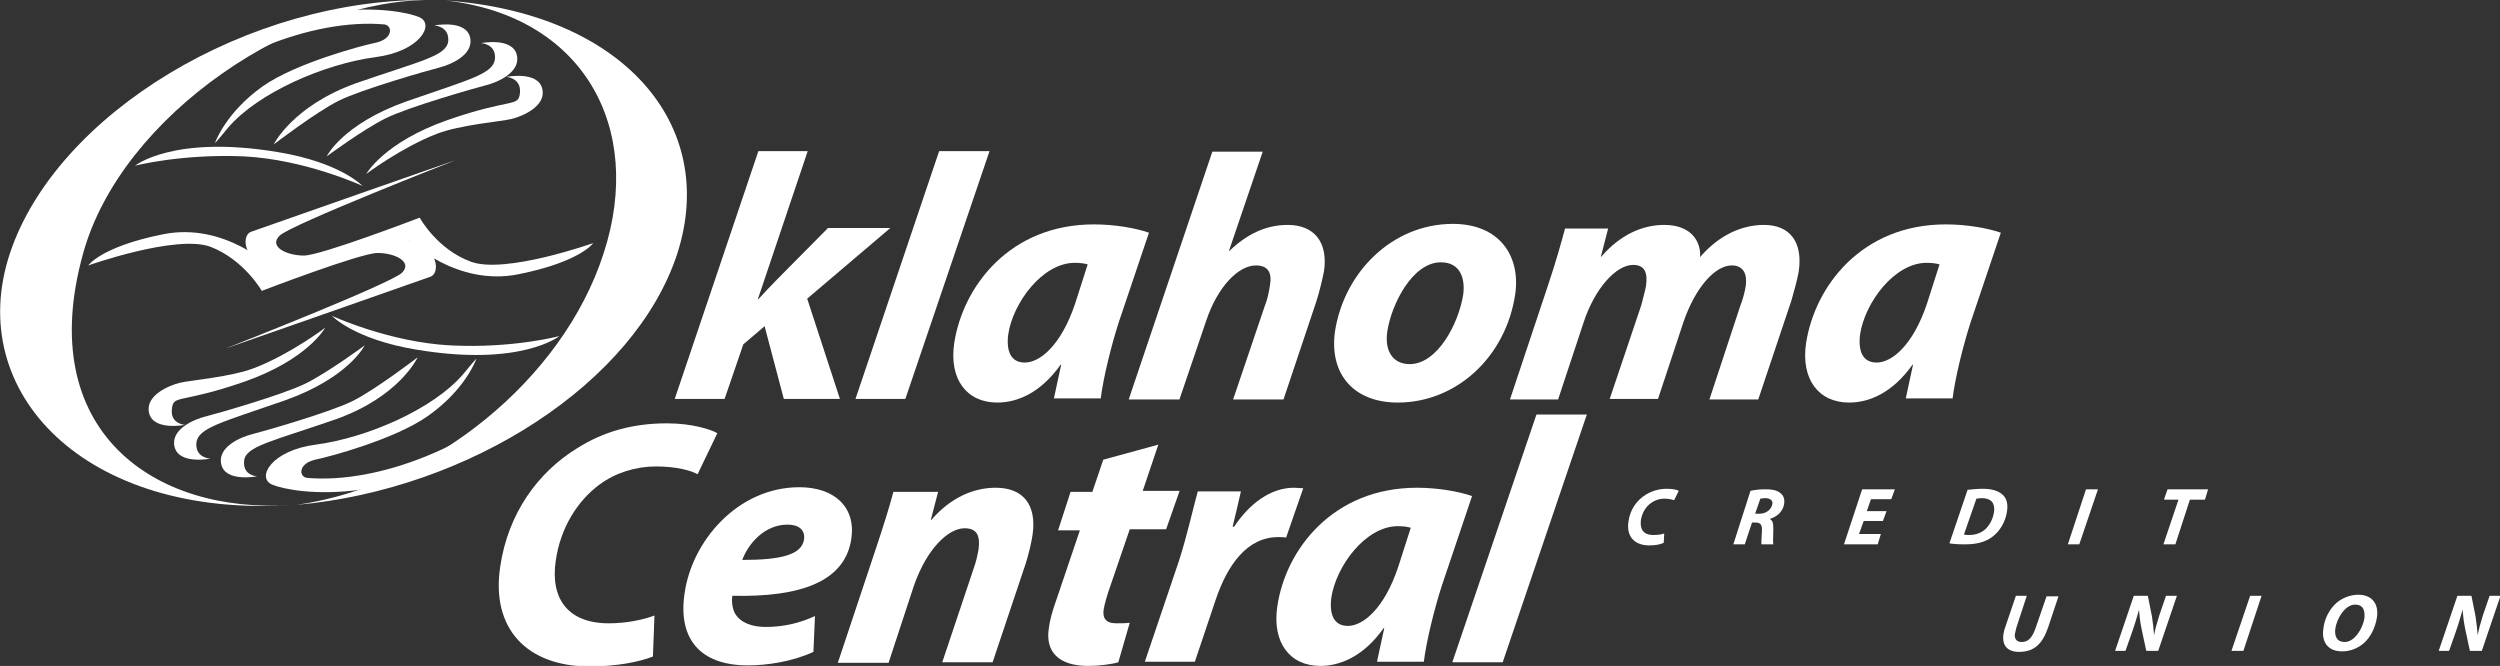 <?xml version="1.0" encoding="utf-8"?>
<!-- Generator: Adobe Illustrator 22.1.0, SVG Export Plug-In . SVG Version: 6.00 Build 0)  -->
<svg version="1.1" id="Layer_1" xmlns="http://www.w3.org/2000/svg" xmlns:xlink="http://www.w3.org/1999/xlink" x="0px" y="0px"
	 viewBox="0 0 481.3 128.2" style="enable-background:new 0 0 481.3 128.2;" xml:space="preserve">
<rect x="0" y="0" width="481.3" height="128.2" fill="#333333" stroke="none"/>
<style type="text/css">
	.st0{fill:#FFFFFF;}
</style>
<g>
	<path class="st0" d="M139.5,76.8l3.6-10.5l4.1-3.5l3.7,14h10.8l-6.3-19.3l16-13.6h-12l-9.9,10c-1.1,1.1-2.3,2.4-3.5,3.7h-0.1
		l9.6-28.5H146l-16.1,47.7H139.5L139.5,76.8z"/>
	<polygon class="st0" points="174.3,76.8 190.5,29.1 180.8,29.1 164.7,76.8 174.3,76.8 	"/>
	<path class="st0" d="M211.9,76.8c0.5-4.1,2.1-10.5,3.5-14.8l5.8-17.2c-2.6-0.9-6.6-1.6-10.6-1.6c-16.1,0-25.2,11.8-26.9,22.9
		c-1,6.9,2.4,11.4,8.3,11.4c3.8,0,8.3-1.8,12.2-7.3h0.1c-0.5,2.4-1,4.6-1.4,6.5H211.9L211.9,76.8z M207,58.4
		c-2.7,8.1-6.8,11.4-9.7,11.4c-2.7,0-3.6-2.2-3.2-5.4c0.9-6.1,6.6-13.8,12.8-13.8c1,0,1.8,0.1,2.5,0.3L207,58.4L207,58.4z"/>
	<path class="st0" d="M227.1,76.8l5.1-15c2.2-6.6,6.2-10.7,9.6-10.7c2.4,0,3.1,1.5,2.7,3.8c-0.2,1.3-0.5,2.8-1,4l-6.1,18h9.7
		l6.3-18.8c0.6-1.8,1.2-4.4,1.5-5.9c0.8-5.6-1.9-8.9-7-8.9c-4.3,0-8,1.9-11.2,5h-0.1l6.5-19.1h-9.7l-16.1,47.7H227.1L227.1,76.8z"/>
	<path class="st0" d="M269.1,77.5c11.3,0,20.8-8.8,22.6-20.8c1.1-7.5-3.1-13.6-12-13.6c-11.7,0-21,9.4-22.7,20.8
		C255.9,72.1,260.7,77.5,269.1,77.5L269.1,77.5L269.1,77.5z M271.4,70.1c-3.3,0-4.9-2.6-4.3-6.4c0.8-5.1,4.8-13.2,10.3-13.2
		c3.8,0,4.7,3.2,4.3,6.2C280.8,62.4,276.7,70.1,271.4,70.1L271.4,70.1L271.4,70.1z"/>
	<path class="st0" d="M300,76.8l4.9-14.8c2.1-6.4,6.2-11,9.5-11c2.4,0,2.8,1.7,2.5,4c-0.2,1.1-0.6,2.4-0.9,3.7l-6.1,18.1h9.3
		l4.9-14.8c2.3-6.7,6.1-10.9,9.3-10.9c2.2,0,3,1.6,2.7,3.9c-0.2,1.3-0.6,2.7-1.1,4l-5.9,17.9h9.4l6.4-19.1c0.5-1.7,1.2-4.3,1.4-5.6
		c0.8-5.6-1.7-8.9-6.7-8.9c-4.3,0-8.7,2-12.3,6.2c0.2-2.9-1.6-6.2-6.9-6.2c-4.2,0-8.5,1.9-12.1,6.1h-0.1l1.4-5.4h-8.3
		c-0.8,3-1.8,6.5-3.2,10.7l-7.4,22.2H300L300,76.8z"/>
	<path class="st0" d="M375.9,76.8c0.5-4.1,2.1-10.5,3.5-14.8l5.8-17.2c-2.6-0.9-6.6-1.6-10.6-1.6c-16.1,0-25.2,11.8-26.9,22.9
		c-1,6.9,2.4,11.4,8.3,11.4c3.8,0,8.3-1.8,12.2-7.3h0.1c-0.5,2.4-1,4.6-1.4,6.5H375.9L375.9,76.8z M371,58.4
		c-2.7,8.1-6.8,11.4-9.7,11.4c-2.7,0-3.6-2.2-3.2-5.4c0.9-6.1,6.6-13.8,12.8-13.8c1,0,1.8,0.1,2.5,0.3L371,58.4L371,58.4z"/>
	<path class="st0" d="M126,118.5c-2.4,0.9-5.6,1.5-8.8,1.5c-7.9,0-11.3-4.8-10.2-12.1c0.9-6.3,4.2-11.5,8.4-14.6
		c3.1-2.3,7-3.5,10.9-3.5c3.9,0,6.8,0.8,8,1.5l3.8-7.9c-1.2-0.7-4.8-1.9-9.7-1.9c-6.4,0-12.1,1.5-17.3,4.8
		c-7.5,4.6-13.3,12.5-14.8,22.8c-1.8,12,5.2,19.2,17.2,19.2c5.4,0,9.6-0.9,12.2-1.9L126,118.5L126,118.5z"/>
	<path class="st0" d="M156.9,118.6c-2.8,1.3-5.9,2.1-9.5,2.1c-2.8,0-4.9-0.9-5.9-2.6c-0.5-0.9-0.7-2.4-0.5-3.4
		c13.1,0.3,21.7-2.7,22.9-11c0.9-6.1-3.3-9.9-10-9.9c-11.9,0-20.7,10.4-22.1,20.4c-1.3,8.6,2.8,13.9,12.2,13.9
		c3.6,0,8.5-0.7,12.6-2.6L156.9,118.6L156.9,118.6z M154.8,103.8c-0.4,3-4.4,4-11.9,4c1.1-3,4.2-6.8,8.7-6.8
		C153.9,101,155,102.1,154.8,103.8L154.8,103.8L154.8,103.8z"/>
	<path class="st0" d="M171.1,127.5l4.8-14.6c2.5-7.3,6.7-11.2,9.8-11.2c2.5,0,3,1.6,2.7,4c-0.2,1.2-0.5,2.5-0.9,3.6l-6.1,18.2h9.7
		l6.4-19.1c0.5-1.6,1.1-4,1.3-5.5c0.8-5.7-1.8-9-7.1-9c-4.3,0-8.7,1.9-12.4,6.2h-0.1l1.4-5.4h-8.6c-0.8,3-1.9,6.5-3.3,10.7
		l-7.4,22.2H171.1L171.1,127.5z"/>
	<path class="st0" d="M212.4,88.5l-2.1,6.2h-4.2l-2.4,7.4h4.2l-4.4,13c-0.9,2.5-1.4,4.3-1.6,6c-0.6,4.2,1.7,7.1,7.6,7.1
		c2,0,4.5-0.3,5.8-0.7l2.2-7.6c-0.8,0.1-1.8,0.1-2.6,0.1c-2.1,0-2.7-1.1-2.4-2.8c0.2-1.1,0.7-2.8,1.2-4.2l3.8-11.1h7l2.6-7.4h-7.1
		l3-8.9L212.4,88.5L212.4,88.5z"/>
	<path class="st0" d="M230,127.5l4.1-12.2c2.2-6.4,5.9-11.9,12-11.9c0.5,0,1.1,0,1.5,0.1l3.3-9.5c-0.5,0-1.1-0.1-1.8-0.1
		c-4.5,0-8.6,3.1-11.5,7.5h-0.3c0.6-2.4,1.1-4.6,1.6-6.8h-8.3c-0.8,2.8-2,8.3-3.6,13.3l-6.6,19.5H230L230,127.5z"/>
	<path class="st0" d="M274.1,127.5c0.5-4.1,2.1-10.5,3.5-14.8l5.8-17.2c-2.6-0.9-6.6-1.6-10.6-1.6c-16.1,0-25.3,11.8-26.9,22.9
		c-1,6.9,2.4,11.4,8.3,11.4c3.8,0,8.3-1.8,12.2-7.3h0.1c-0.5,2.4-1,4.6-1.4,6.5H274.1L274.1,127.5z M269.2,109.1
		c-2.7,8.1-6.8,11.4-9.7,11.4c-2.7,0-3.6-2.2-3.2-5.4c0.9-6.1,6.6-13.8,12.8-13.8c1,0,1.8,0.1,2.5,0.3L269.2,109.1L269.2,109.1z"/>
	<polygon class="st0" points="289.3,127.5 305.5,79.8 295.8,79.8 279.6,127.5 289.3,127.5 	"/>
	<path class="st0" d="M388.1,114.7l-2,5.9c-0.2,0.5-0.3,1-0.4,1.5c-0.3,2.2,0.8,3.4,3,3.4c2.9,0,4.5-1.5,5.6-4.7l2-6h-2.3l-2.1,6.1
		c-0.7,2-1.5,2.7-2.7,2.7c-1,0-1.4-0.7-1.3-1.5c0.1-0.5,0.2-0.9,0.3-1.3l2-6.1H388.1L388.1,114.7z"/>
	<path class="st0" d="M409.2,125.3l1.3-3.7c0.6-1.7,1-3.2,1.3-4.2h0c0.1,1.3,0.2,2.2,0.5,3.7l0.9,4.2h2.3l3.6-10.6h-2.1l-1.3,3.8
		c-0.5,1.6-0.8,2.7-1,3.8h0c-0.1-1.2-0.2-2.3-0.4-3.6l-0.8-4h-2.7l-3.6,10.6H409.2L409.2,125.3z"/>
	<polygon class="st0" points="433.2,114.7 429.6,125.3 431.9,125.3 435.4,114.7 433.2,114.7 	"/>
	<path class="st0" d="M450.9,125.4c1.6,0,3-0.6,4.1-1.5c1.4-1.2,2.3-3.1,2.6-5c0.4-2.5-0.8-4.4-3.6-4.4c-1.5,0-3,0.6-4.1,1.5
		c-1.4,1.2-2.4,3.1-2.6,5C446.9,123.5,448.1,125.4,450.9,125.4L450.9,125.4L450.9,125.4z M451.4,123.6c-1.5,0-2-1.1-1.8-2.6
		c0.3-2,1.9-4.6,3.8-4.6c1.7,0,1.9,1.3,1.8,2.6C454.9,121,453.3,123.6,451.4,123.6L451.4,123.6L451.4,123.6z"/>
	<path class="st0" d="M471.5,125.3l1.3-3.7c0.6-1.7,1-3.2,1.3-4.2h0c0.1,1.3,0.2,2.2,0.5,3.7l0.9,4.2h2.3l3.6-10.6h-2.1l-1.3,3.8
		c-0.5,1.6-0.8,2.7-1,3.8h0c-0.1-1.2-0.2-2.3-0.4-3.6l-0.8-4h-2.7l-3.6,10.6H471.5L471.5,125.3z"/>
	<path class="st0" d="M320.4,102.7c-0.5,0.2-1.3,0.3-2.1,0.3c-1.9,0-2.6-1.1-2.4-2.8c0.2-1.5,1-2.7,2-3.4c0.7-0.5,1.6-0.8,2.5-0.8
		c0.9,0,1.6,0.2,1.9,0.3l0.9-1.8c-0.3-0.2-1.1-0.4-2.3-0.4c-1.5,0-2.8,0.4-4,1.1c-1.8,1.1-3.1,2.9-3.4,5.3c-0.4,2.8,1.2,4.5,4,4.5
		c1.3,0,2.2-0.2,2.8-0.5L320.4,102.7L320.4,102.7z"/>
	<path class="st0" d="M333.7,104.8h2.2l1.4-4.2h0.7c0.9,0,1.3,0.4,1.2,1.7c-0.1,1.3-0.1,2.2-0.1,2.5h2.3c-0.1-0.4,0-1.8,0-3
		c0-1-0.1-1.6-0.7-1.9l0,0c1.4-0.4,2.6-1.4,2.8-3c0.1-1-0.2-1.6-0.9-2.1c-0.7-0.5-1.7-0.6-2.7-0.6c-1.1,0-2.1,0.1-2.9,0.3
		L333.7,104.8L333.7,104.8z M338.9,96c0.2,0,0.5-0.1,0.9-0.1c0.9,0,1.6,0.4,1.4,1.2c-0.2,1-1.2,1.8-2.4,1.8h-0.9L338.9,96L338.9,96z
		"/>
	<polygon class="st0" points="363.2,98.4 359.4,98.4 360.2,96.1 364.1,96.1 364.8,94.2 358.5,94.2 355,104.8 361.5,104.8 
		362.1,102.8 357.9,102.8 358.8,100.3 362.5,100.3 363.2,98.4 	"/>
	<path class="st0" d="M375.3,104.6c0.5,0.1,1.6,0.2,2.9,0.2c2.3,0,3.9-0.4,5.3-1.4c1.5-1.1,2.6-2.9,2.9-5c0.2-1.5-0.1-2.5-0.9-3.2
		c-0.8-0.7-2-1.1-3.8-1.1c-1,0-2,0.1-2.9,0.2L375.3,104.6L375.3,104.6z M380.5,96c0.2,0,0.6-0.1,1-0.1c1.8,0,2.6,0.9,2.4,2.6
		c-0.2,1.3-0.7,2.4-1.6,3.3c-0.8,0.8-2,1.2-3.2,1.2c-0.4,0-0.7,0-1-0.1L380.5,96L380.5,96z"/>
	<polygon class="st0" points="401.6,94.2 398.1,104.8 400.3,104.8 403.9,94.2 401.6,94.2 	"/>
	<polygon class="st0" points="416.5,104.8 418.8,104.8 421.6,96.2 424.5,96.2 425.1,94.2 417.3,94.2 416.6,96.2 419.4,96.2 
		416.5,104.8 	"/>
	<path class="st0" d="M87.8,30.8c0,0-32.1,11.2-39.4,13.8c-2.4,0.8-1.3,7.3,6.5,7.3c4.2,0,23.9-5.6,23.9-5.6s9.1,8.9,21,6.5
		c12-2.4,14.4-6,14.4-6s-16.9,6-23.5,3.6c-6.6-2.4-9.9-8.5-9.9-8.5s-19,7.3-22.3,7.3c-3.3,0-6.8-1.7-4.7-3.8
		C55.8,43.3,87.8,30.8,87.8,30.8L87.8,30.8z"/>
	<path class="st0" d="M120.8,22.2c0,0,5.7,36.6-18.4,56.7C78.2,99,56.1,94.9,52.4,93.3c-3.1-1.3-0.2-6.6,8.4-7.7
		c9.8-1.3,22.6-6.8,28.4-13.6c2.8-3.4,2.5-2.9,2.5-2.9s-2,5.8-9.2,10.9c-6.4,4.6-19.4,8-21.4,8.4c-3.8,0.7-3.6,3.4-2,3.6
		c13.7,1.2,32.7-6.1,45.8-19.2c13.1-13.1,13.8-27.4,14.4-33.7C120,32.8,120.8,22.2,120.8,22.2L120.8,22.2z"/>
	<path class="st0" d="M49.5,91.7c0,0-6.1,1.2-6.9-2.3c-0.8-3.4,3.9-5.3,5.9-5.8c2-0.5,15-4.2,19.4-6.4c4.4-2.2,12.5-8.4,12.5-8.4
		S77,76.3,64.7,80.7C52.3,85,47.3,85.9,47,88.7C46.7,91.6,49.5,91.7,49.5,91.7L49.5,91.7z"/>
	<path class="st0" d="M40.5,88.3c0,0-6.1,1.2-6.9-2.3c-0.8-3.4,3.9-5.3,5.9-5.8c2-0.5,15-4.2,19.4-6.4c4.4-2.2,11.3-7.3,11.3-7.3
		s-3,6.2-15.4,10.6c-12.4,4.3-16.7,5.3-17,8.2C37.6,88.2,40.5,88.3,40.5,88.3L40.5,88.3z"/>
	<path class="st0" d="M35.6,81.8c0,0-6.1,1.2-6.9-2.3c-0.8-3.4,3.9-5.3,5.9-5.8c2-0.5,9.9-1.1,14.5-2.9c6.9-2.7,13.5-7.7,13.5-7.7
		S59.3,69.2,47,73.5c-12.4,4.3-13.6,2.4-13.9,5.2C32.7,81.6,35.6,81.8,35.6,81.8L35.6,81.8z"/>
	<path class="st0" d="M43.4,67.1c0,0,32.1-11.2,39.4-13.8c2.4-0.8,1.3-7.3-6.5-7.3c-4.2,0-23.9,5.6-23.9,5.6s-9.1-8.9-21-6.5
		c-12,2.4-14.4,6-14.4,6s16.9-6,23.5-3.6C47,50,50.4,56,50.4,56s19-7.3,22.3-7.3c3.3,0,6.8,1.7,4.7,3.8
		C75.3,54.6,43.4,67.1,43.4,67.1L43.4,67.1z"/>
	<path class="st0" d="M12.4,74.4c0,0-5.7-36.6,18.4-56.7C55-2.4,77.1,1.7,80.7,3.3c3.1,1.3,0.2,6.6-8.4,7.7
		c-9.8,1.3-22.6,6.8-28.4,13.6c-2.8,3.4-2.5,2.9-2.5,2.9s2-5.8,9.2-10.9C57,12.1,70,8.7,72,8.3c3.8-0.7,3.6-3.4,2-3.6
		c-13.7-1.2-32.7,6.1-45.8,19.2C15,37,14.3,51.3,13.7,57.6C13.2,63.8,12.4,74.4,12.4,74.4L12.4,74.4z"/>
	<path class="st0" d="M107.7,64.7c0,0-7.4,6-27.6,2.6c-12-2-16.2-6.5-16.2-6.5s11,5.1,22.9,5.7S107.7,64.7,107.7,64.7L107.7,64.7z"
		/>
	<path class="st0" d="M26,31.9c0,0,7.4-6,27.6-2.6c12,2,16.2,6.5,16.2,6.5s-11-5.1-22.9-5.7C34.9,29.6,26,31.9,26,31.9L26,31.9z"/>
	<path class="st0" d="M83.6,4.9c0,0,6.1-1.2,6.9,2.3c0.8,3.4-3.9,5.3-5.9,5.8c-2,0.5-15,4.2-19.4,6.4c-4.4,2.2-12.5,8.4-12.5,8.4
		s3.6-7.4,15.9-11.8c12.4-4.3,17.4-5.2,17.7-8.1C86.5,5,83.6,4.9,83.6,4.9L83.6,4.9z"/>
	<path class="st0" d="M92.6,8.3c0,0,6.1-1.2,6.9,2.3c0.8,3.4-3.9,5.3-5.9,5.8c-2,0.5-15,4.2-19.4,6.4c-4.4,2.2-11.3,7.3-11.3,7.3
		s3-6.2,15.4-10.6c12.4-4.3,16.7-5.3,17-8.2C95.5,8.4,92.6,8.3,92.6,8.3L92.6,8.3z"/>
	<path class="st0" d="M97.5,14.8c0,0,6.1-1.2,6.9,2.3c0.8,3.4-3.9,5.3-5.9,5.8c-2,0.5-9.9,1.1-14.5,2.9c-6.9,2.7-13.5,7.7-13.5,7.7
		s3.4-6.1,15.7-10.4c12.4-4.3,13.6-2.4,13.9-5.2C100.4,15,97.5,14.8,97.5,14.8L97.5,14.8z"/>
	<path class="st0" d="M57.1,97.2c25.8-3.7,51.2-23.9,59.1-48.4C124.2,24.3,112,3,85.8,0.1c34,2.4,52.6,23.8,44.6,48.7
		C122.3,73.7,90.5,94.2,57.1,97.2L57.1,97.2z"/>
	<path class="st0" d="M56.3,97.2C16.6,99.9-7,75.7,1.9,48.8C10.8,22,47.8-0.7,83.7,0C57.4-0.5,23.4,22,16,48.8
		C6.5,82.9,29.6,99.1,56.3,97.2L56.3,97.2z"/>
</g>
</svg>
